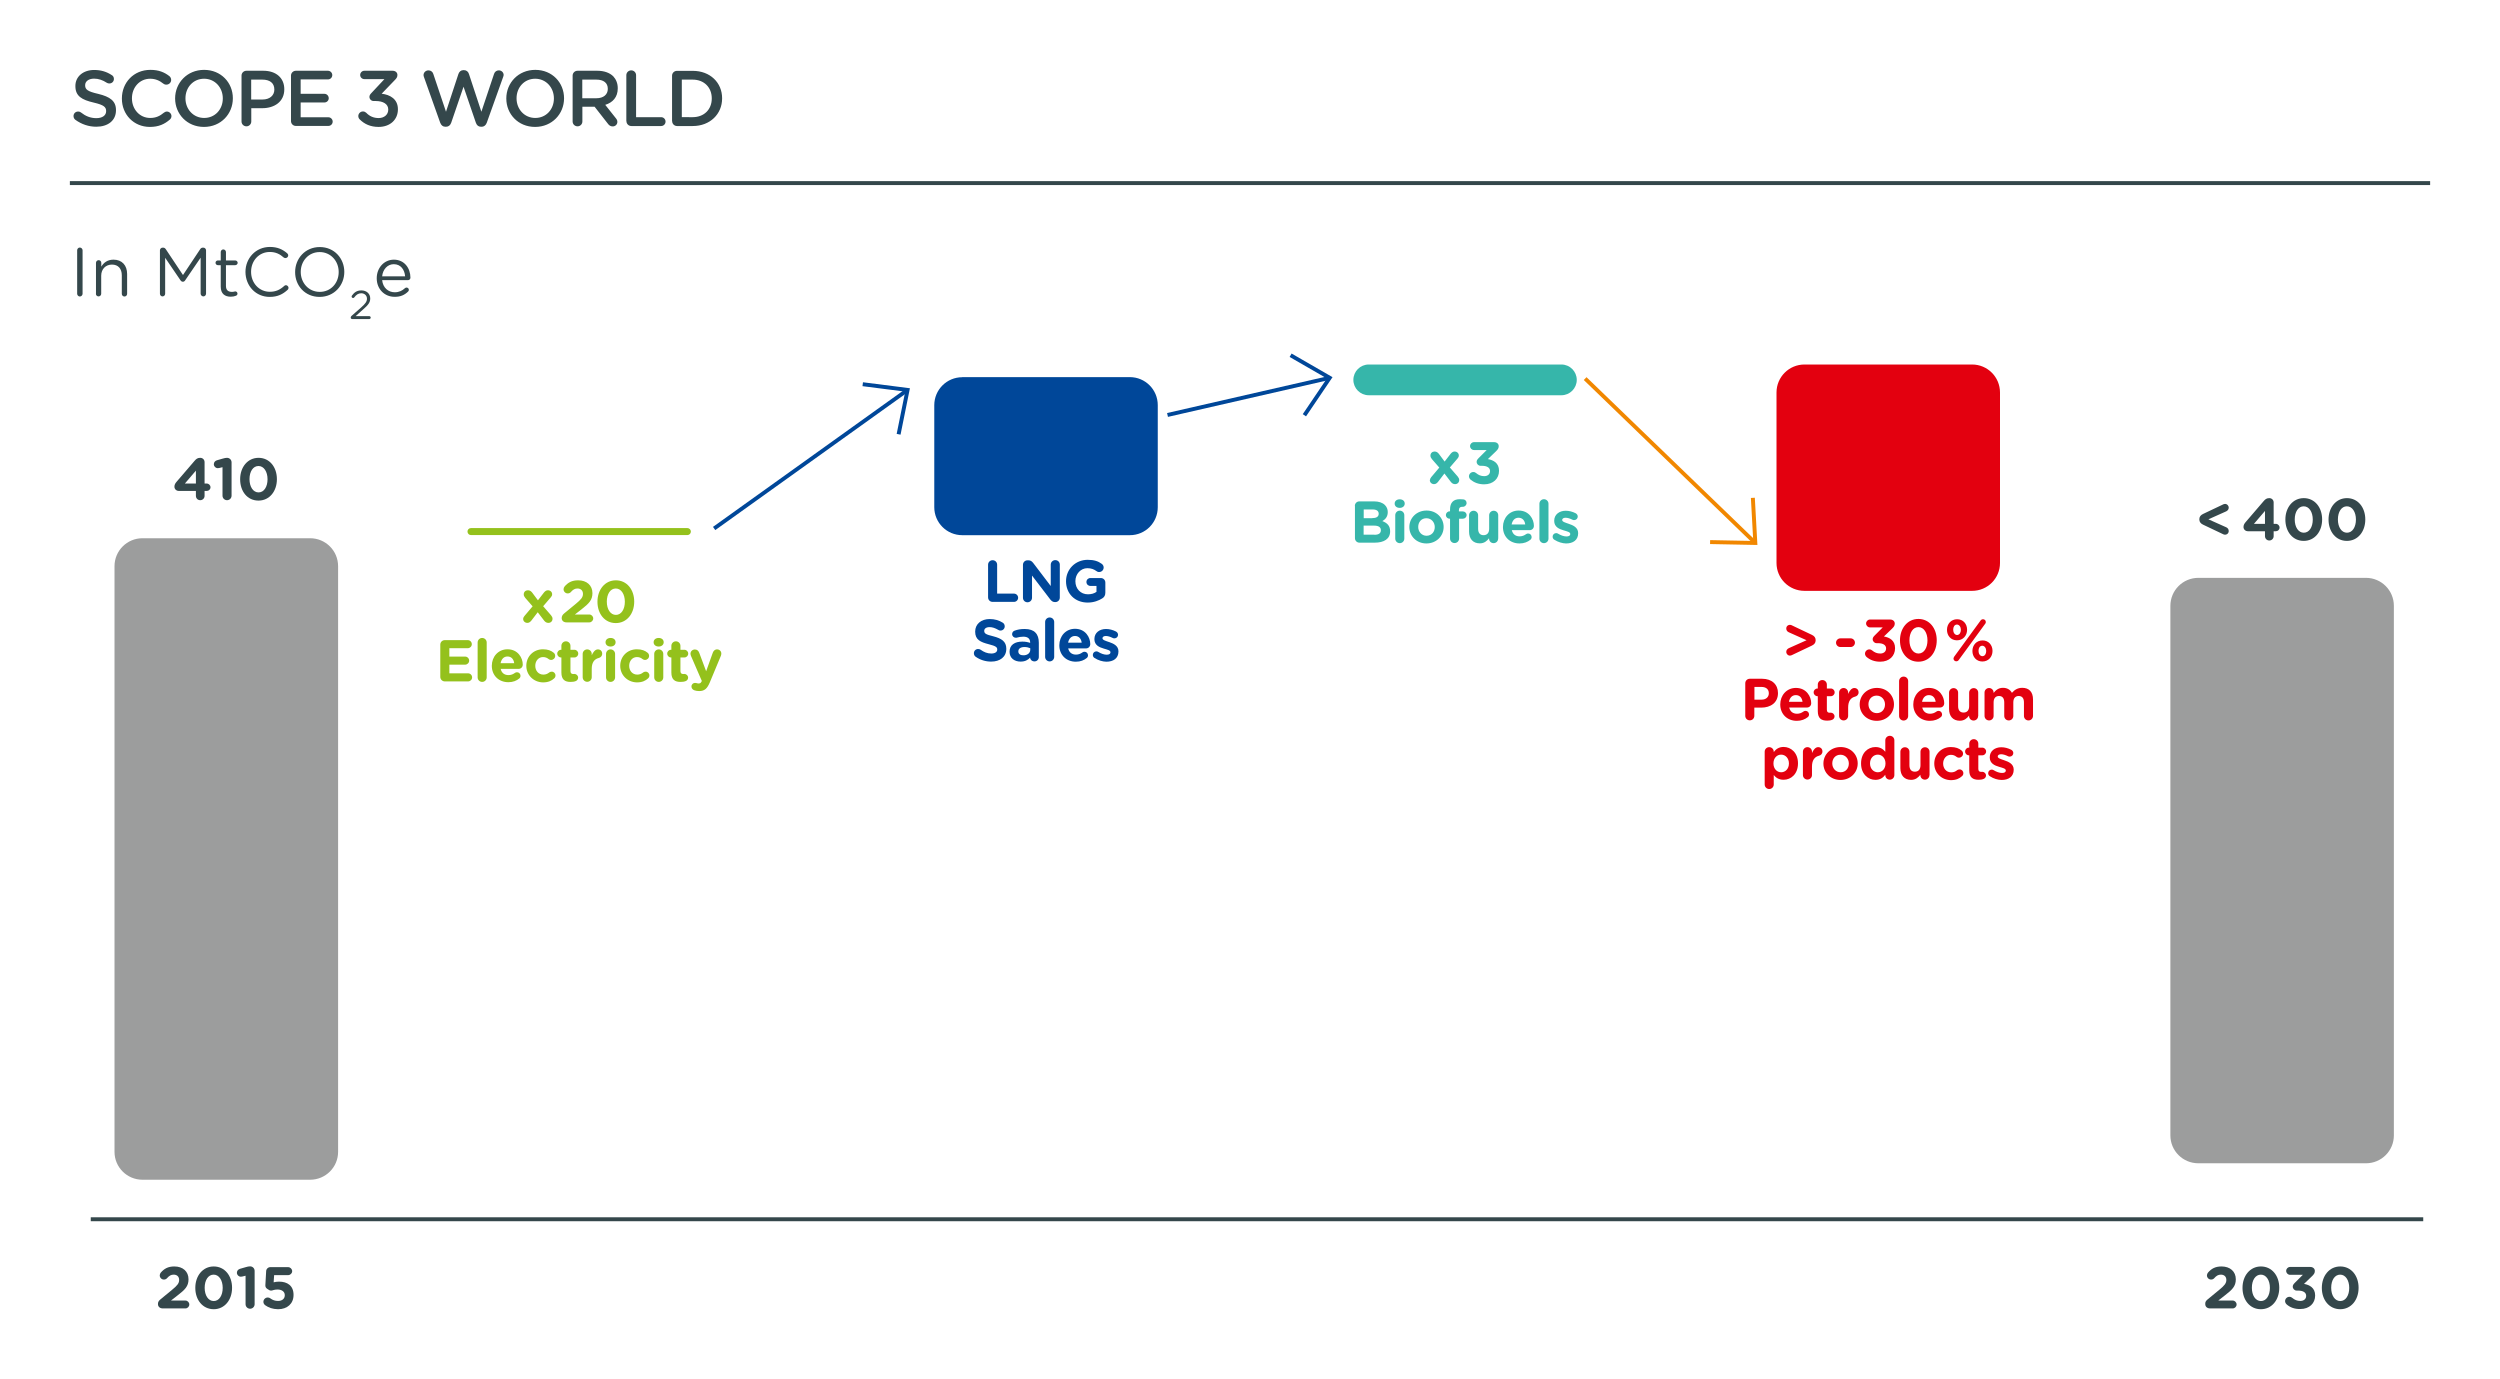 <?xml version="1.0" encoding="utf-8"?>
<!-- Generator: Adobe Illustrator 25.2.3, SVG Export Plug-In . SVG Version: 6.00 Build 0)  -->
<svg version="1.1" id="Calque_1" xmlns="http://www.w3.org/2000/svg" xmlns:xlink="http://www.w3.org/1999/xlink" x="0px" y="0px"
	 viewBox="0 0 253.7 139.94" style="enable-background:new 0 0 253.7 139.94;" xml:space="preserve">
<style type="text/css">
	.st0{fill:#34474B;}
	.st1{fill:#9C9D9D;}
	.st2{fill:#E3000F;}
	.st3{fill:#36B6AA;}
	.st4{fill:#94C11C;}
	.st5{fill:#004799;}
	.st6{fill:none;stroke:#004799;stroke-width:0.4;}
	.st7{fill:none;stroke:#F18700;stroke-width:0.4;}
	.st8{fill:none;stroke:#34474B;stroke-width:0.4;stroke-miterlimit:10;}
</style>
<g>
	<path class="st0" d="M69.19,11.89V8.08h1.1c1.18,0,1.94,0.81,1.94,1.9V10c0,1.1-0.77,1.89-1.94,1.89H69.19z M68.21,12.29
		c0,0.28,0.22,0.5,0.5,0.5h1.59c1.76,0,2.98-1.22,2.98-2.8V9.97c0-1.58-1.21-2.78-2.98-2.78H68.7c-0.28,0-0.5,0.22-0.5,0.49V12.29z
		 M63.57,12.29c0,0.28,0.22,0.5,0.5,0.5h3.02c0.25,0,0.45-0.2,0.45-0.45c0-0.25-0.2-0.45-0.45-0.45h-2.54V7.63
		c0-0.27-0.22-0.49-0.49-0.49c-0.28,0-0.5,0.22-0.5,0.49V12.29z M59.09,9.96V8.08h1.43c0.73,0,1.16,0.33,1.16,0.93v0.02
		c0,0.57-0.45,0.94-1.15,0.94H59.09z M58.11,12.33c0,0.27,0.22,0.49,0.5,0.49c0.27,0,0.49-0.22,0.49-0.49v-1.5h1.24l1.36,1.74
		c0.11,0.15,0.26,0.26,0.48,0.26c0.24,0,0.47-0.18,0.47-0.46c0-0.15-0.06-0.26-0.16-0.38l-1.07-1.35c0.75-0.23,1.27-0.77,1.27-1.67
		V8.95c0-0.49-0.17-0.9-0.46-1.21c-0.36-0.35-0.91-0.56-1.62-0.56h-2c-0.28,0-0.5,0.22-0.5,0.49V12.33z M54.32,11.97
		c-1.11,0-1.9-0.9-1.9-1.98V9.97c0-1.09,0.78-1.98,1.89-1.98c1.11,0,1.9,0.9,1.9,1.99V10C56.21,11.09,55.43,11.97,54.32,11.97
		 M54.3,12.88c1.72,0,2.94-1.32,2.94-2.9V9.97c0-1.58-1.2-2.88-2.92-2.88c-1.72,0-2.94,1.32-2.94,2.9V10
		C51.38,11.57,52.58,12.88,54.3,12.88 M44.67,12.45c0.1,0.26,0.27,0.41,0.51,0.41h0.1c0.24,0,0.42-0.15,0.51-0.41l1.25-3.65
		l1.25,3.65c0.09,0.26,0.26,0.41,0.5,0.41h0.1c0.24,0,0.42-0.16,0.51-0.41l1.66-4.64c0.02-0.06,0.05-0.14,0.05-0.2
		c0-0.26-0.22-0.47-0.49-0.47c-0.24,0-0.41,0.15-0.48,0.35l-1.29,3.85l-1.26-3.83c-0.07-0.23-0.25-0.39-0.5-0.39h-0.07
		c-0.25,0-0.42,0.16-0.5,0.39l-1.26,3.83L43.97,7.5c-0.06-0.21-0.25-0.36-0.49-0.36c-0.27,0-0.5,0.21-0.5,0.48
		c0,0.06,0.02,0.14,0.04,0.19L44.67,12.45z M38.42,12.88c1.17,0,1.96-0.74,1.96-1.78v-0.02c0-1.03-0.8-1.47-1.65-1.57l1.32-1.37
		c0.17-0.17,0.28-0.3,0.28-0.53c0-0.26-0.21-0.43-0.49-0.43h-2.86c-0.24,0-0.43,0.19-0.43,0.43c0,0.23,0.19,0.42,0.43,0.42h2.03
		l-1.31,1.4c-0.15,0.15-0.21,0.27-0.21,0.4c0,0.23,0.19,0.42,0.42,0.42h0.2c0.78,0,1.29,0.31,1.29,0.86v0.02
		c0,0.51-0.42,0.85-0.97,0.85c-0.52,0-0.92-0.18-1.27-0.54c-0.08-0.07-0.18-0.13-0.33-0.13c-0.26,0-0.47,0.22-0.47,0.47
		c0,0.14,0.07,0.28,0.16,0.35C36.98,12.59,37.6,12.88,38.42,12.88 M30.03,12.78h3.29c0.24,0,0.44-0.19,0.44-0.44
		c0-0.24-0.2-0.44-0.44-0.44h-2.81v-1.5h2.41c0.24,0,0.44-0.19,0.44-0.43c0-0.25-0.2-0.45-0.44-0.45h-2.41V8.06h2.77
		c0.24,0,0.44-0.19,0.44-0.44c0-0.24-0.2-0.44-0.44-0.44h-3.25c-0.28,0-0.5,0.22-0.5,0.49v4.61C29.53,12.57,29.75,12.78,30.03,12.78
		 M25.49,10.09V8.08h1.14c0.74,0,1.21,0.34,1.21,1v0.02c0,0.58-0.46,1-1.21,1H25.49z M24.51,12.33c0,0.27,0.22,0.49,0.5,0.49
		c0.27,0,0.49-0.22,0.49-0.49v-1.35h1.11c1.23,0,2.24-0.65,2.24-1.91V9.05c0-1.13-0.82-1.87-2.13-1.87h-1.71
		c-0.28,0-0.5,0.22-0.5,0.49V12.33z M20.72,11.97c-1.11,0-1.9-0.9-1.9-1.98V9.97c0-1.09,0.78-1.98,1.89-1.98s1.9,0.9,1.9,1.99V10
		C22.61,11.09,21.83,11.97,20.72,11.97 M20.7,12.88c1.72,0,2.93-1.32,2.93-2.9V9.97c0-1.58-1.2-2.88-2.92-2.88
		c-1.72,0-2.94,1.32-2.94,2.9V10C17.78,11.57,18.98,12.88,20.7,12.88 M15.21,12.88c0.9,0,1.5-0.29,2.03-0.75
		c0.09-0.08,0.16-0.2,0.16-0.35c0-0.25-0.22-0.46-0.46-0.46c-0.12,0-0.22,0.05-0.3,0.11c-0.41,0.34-0.81,0.54-1.4,0.54
		c-1.07,0-1.85-0.89-1.85-1.98V9.97c0-1.1,0.78-1.98,1.85-1.98c0.54,0,0.95,0.19,1.34,0.5c0.06,0.05,0.16,0.1,0.3,0.1
		c0.27,0,0.49-0.21,0.49-0.48c0-0.18-0.09-0.31-0.19-0.39c-0.49-0.38-1.06-0.63-1.92-0.63c-1.7,0-2.89,1.3-2.89,2.9V10
		C12.36,11.61,13.57,12.88,15.21,12.88 M9.77,12.86c1.18,0,2-0.62,2-1.67v-0.02c0-0.93-0.61-1.35-1.79-1.64
		C8.89,9.28,8.64,9.09,8.64,8.65V8.64c0-0.37,0.34-0.66,0.91-0.66c0.44,0,0.86,0.14,1.29,0.42c0.08,0.05,0.16,0.07,0.26,0.07
		c0.26,0,0.46-0.2,0.46-0.46c0-0.19-0.1-0.33-0.22-0.39c-0.5-0.33-1.07-0.52-1.78-0.52c-1.11,0-1.91,0.66-1.91,1.62v0.02
		c0,1.03,0.67,1.39,1.86,1.67c1.04,0.24,1.26,0.46,1.26,0.86v0.02c0,0.42-0.38,0.7-0.99,0.7c-0.61,0-1.1-0.21-1.57-0.58
		c-0.06-0.05-0.15-0.09-0.29-0.09c-0.26,0-0.46,0.2-0.46,0.46c0,0.16,0.08,0.3,0.19,0.38C8.29,12.62,9.01,12.86,9.77,12.86"/>
	<path class="st0" d="M41.41,29.59c0.06-0.05,0.08-0.11,0.08-0.18c0-0.13-0.11-0.23-0.24-0.23c-0.06,0-0.11,0.03-0.15,0.06
		c-0.27,0.25-0.6,0.42-1.04,0.42c-0.64,0-1.2-0.44-1.28-1.23h2.62c0.13,0,0.25-0.1,0.25-0.25c0-0.96-0.61-1.83-1.68-1.83
		c-1,0-1.74,0.84-1.74,1.88v0.01c0,1.12,0.81,1.88,1.81,1.88C40.66,30.13,41.07,29.92,41.41,29.59 M38.78,28.04
		c0.07-0.71,0.55-1.23,1.18-1.23c0.72,0,1.1,0.57,1.15,1.23H38.78z M35.59,32.23c0,0.09,0.07,0.15,0.16,0.15h1.72
		c0.08,0,0.15-0.07,0.15-0.15c0-0.08-0.07-0.15-0.15-0.15h-1.38l0.76-0.68c0.5-0.44,0.72-0.69,0.72-1.11v-0.01
		c0-0.47-0.37-0.81-0.89-0.81c-0.47,0-0.73,0.2-0.97,0.53c-0.02,0.03-0.03,0.06-0.03,0.09c0,0.08,0.07,0.15,0.15,0.15
		c0.05,0,0.09-0.02,0.12-0.06c0.2-0.27,0.41-0.42,0.71-0.42c0.31,0,0.58,0.21,0.58,0.55c0,0.29-0.16,0.51-0.6,0.9l-0.98,0.86
		C35.62,32.12,35.59,32.17,35.59,32.23 M32.45,29.62c-1.12,0-1.93-0.91-1.93-2.02v-0.01c0-1.11,0.8-2.01,1.92-2.01
		c1.12,0,1.93,0.91,1.93,2.02v0.01C34.37,28.73,33.57,29.62,32.45,29.62 M32.43,30.13c1.49,0,2.51-1.18,2.51-2.53v-0.01
		c0-1.35-1-2.52-2.49-2.52c-1.49,0-2.5,1.18-2.5,2.53v0.01C29.94,28.97,30.94,30.13,32.43,30.13 M27.37,30.13
		c0.81,0,1.34-0.28,1.82-0.72c0.05-0.04,0.09-0.11,0.09-0.2c0-0.14-0.13-0.27-0.27-0.27c-0.07,0-0.13,0.04-0.17,0.08
		c-0.42,0.38-0.85,0.59-1.46,0.59c-1.08,0-1.9-0.89-1.9-2.02v-0.01c0-1.13,0.81-2.01,1.9-2.01c0.6,0,1.03,0.22,1.41,0.56
		c0.04,0.03,0.1,0.06,0.18,0.06c0.15,0,0.28-0.13,0.28-0.27c0-0.1-0.06-0.17-0.11-0.22c-0.45-0.38-0.96-0.64-1.75-0.64
		c-1.44,0-2.48,1.15-2.48,2.53v0.01C24.92,29.02,25.96,30.13,27.37,30.13 M23.42,30.11c0.21,0,0.38-0.04,0.53-0.1
		c0.09-0.04,0.15-0.11,0.15-0.21c0-0.13-0.1-0.23-0.23-0.23c-0.04,0-0.14,0.05-0.33,0.05c-0.36,0-0.61-0.16-0.61-0.6v-2.11h0.94
		c0.13,0,0.25-0.11,0.25-0.24c0-0.12-0.11-0.24-0.25-0.24h-0.94v-0.85c0-0.15-0.13-0.27-0.27-0.27c-0.15,0-0.26,0.13-0.26,0.27v0.85
		h-0.29c-0.13,0-0.24,0.1-0.24,0.24c0,0.13,0.11,0.24,0.24,0.24h0.29v2.18C22.4,29.83,22.84,30.11,23.42,30.11 M16.23,29.81
		c0,0.15,0.12,0.27,0.26,0.27c0.15,0,0.27-0.12,0.27-0.27v-3.65l1.56,2.29c0.06,0.09,0.14,0.14,0.24,0.14s0.17-0.05,0.23-0.14
		l1.57-2.3v3.65c0,0.15,0.13,0.28,0.28,0.28c0.15,0,0.27-0.13,0.27-0.28v-4.4c0-0.15-0.13-0.27-0.27-0.27h-0.06
		c-0.11,0-0.2,0.06-0.26,0.15l-1.75,2.63l-1.75-2.63c-0.06-0.08-0.14-0.15-0.26-0.15H16.5c-0.15,0-0.27,0.13-0.27,0.27V29.81z
		 M9.73,29.81c0,0.15,0.12,0.27,0.27,0.27c0.15,0,0.27-0.12,0.27-0.27v-1.83c0-0.68,0.46-1.13,1.09-1.13c0.64,0,1,0.42,1,1.09v1.88
		c0,0.15,0.12,0.27,0.27,0.27c0.15,0,0.27-0.12,0.27-0.27V27.8c0-0.86-0.51-1.45-1.38-1.45c-0.62,0-1,0.31-1.24,0.71v-0.39
		c0-0.15-0.12-0.27-0.27-0.27c-0.15,0-0.27,0.13-0.27,0.27V29.81z M7.83,29.81c0,0.15,0.13,0.28,0.27,0.28
		c0.15,0,0.28-0.13,0.28-0.28V25.4c0-0.15-0.13-0.28-0.28-0.28c-0.15,0-0.27,0.13-0.27,0.28V29.81z"/>
	<g>
		<path class="st0" d="M16.26,131.88l1.19-0.98c0.52-0.43,0.73-0.66,0.73-1.01c0-0.35-0.23-0.54-0.56-0.54
			c-0.26,0-0.45,0.11-0.68,0.37c-0.06,0.07-0.17,0.13-0.31,0.13c-0.23,0-0.42-0.19-0.42-0.42c0-0.1,0.04-0.21,0.11-0.29
			c0.34-0.39,0.73-0.62,1.37-0.62c0.87,0,1.44,0.51,1.44,1.3v0.01c0,0.7-0.36,1.05-1.1,1.62l-0.68,0.53h1.46
			c0.22,0,0.4,0.18,0.4,0.4s-0.18,0.4-0.4,0.4h-2.28c-0.29,0-0.5-0.16-0.5-0.44C16.02,132.16,16.1,132.01,16.26,131.88z"/>
		<path class="st0" d="M19.82,130.7v-0.01c0-1.22,0.76-2.17,1.87-2.17c1.11,0,1.86,0.94,1.86,2.16v0.01c0,1.22-0.75,2.17-1.87,2.17
			C20.56,132.85,19.82,131.91,19.82,130.7z M22.6,130.7v-0.01c0-0.76-0.37-1.34-0.92-1.34s-0.91,0.56-0.91,1.33v0.01
			c0,0.77,0.37,1.34,0.92,1.34S22.6,131.46,22.6,130.7z"/>
		<path class="st0" d="M24.92,129.46l-0.32,0.08c-0.05,0.01-0.11,0.02-0.16,0.02c-0.22,0-0.4-0.18-0.4-0.4
			c0-0.19,0.12-0.34,0.31-0.4l0.59-0.17c0.17-0.05,0.31-0.08,0.43-0.08h0.01c0.25,0,0.46,0.2,0.46,0.46v3.38
			c0,0.25-0.2,0.46-0.46,0.46c-0.25,0-0.46-0.2-0.46-0.46V129.46z"/>
		<path class="st0" d="M26.92,132.46c-0.11-0.08-0.19-0.2-0.19-0.35c0-0.24,0.2-0.44,0.44-0.44c0.11,0,0.18,0.03,0.25,0.08
			c0.26,0.19,0.5,0.27,0.8,0.27c0.39,0,0.68-0.21,0.68-0.58v-0.01c0-0.36-0.31-0.57-0.74-0.57c-0.35,0-0.51,0.11-0.64,0.11
			c-0.13,0-0.23-0.05-0.42-0.19c-0.13-0.09-0.18-0.22-0.17-0.37l0.08-1.42c0.01-0.22,0.19-0.4,0.41-0.4h1.82
			c0.22,0,0.41,0.19,0.41,0.41s-0.19,0.4-0.41,0.4h-1.42l-0.05,0.73c0.17-0.04,0.32-0.07,0.55-0.07c0.83,0,1.47,0.4,1.47,1.34v0.01
			c0,0.89-0.64,1.45-1.57,1.45C27.66,132.85,27.26,132.7,26.92,132.46z"/>
	</g>
</g>
<g>
	<path class="st0" d="M19.88,49.82h-1.73c-0.25,0-0.45-0.18-0.45-0.43c0-0.19,0.08-0.34,0.22-0.5l1.82-2.12
		c0.17-0.2,0.31-0.31,0.58-0.31c0.25,0,0.44,0.19,0.44,0.44v2.17h0.22c0.21,0,0.38,0.17,0.38,0.38s-0.17,0.37-0.38,0.37h-0.22v0.5
		c0,0.25-0.2,0.44-0.44,0.44c-0.25,0-0.44-0.19-0.44-0.44V49.82z M19.88,49.07v-1.31l-1.12,1.31H19.88z"/>
	<path class="st0" d="M22.58,47.41l-0.32,0.08c-0.05,0.01-0.11,0.02-0.16,0.02c-0.22,0-0.4-0.18-0.4-0.4c0-0.19,0.12-0.34,0.31-0.4
		l0.59-0.17c0.17-0.05,0.31-0.08,0.43-0.08h0.01c0.25,0,0.46,0.2,0.46,0.46v3.38c0,0.25-0.2,0.46-0.46,0.46
		c-0.25,0-0.46-0.2-0.46-0.46V47.41z"/>
	<path class="st0" d="M24.37,48.64v-0.01c0-1.22,0.76-2.17,1.87-2.17c1.11,0,1.86,0.94,1.86,2.16v0.01c0,1.22-0.75,2.17-1.87,2.17
		C25.1,50.8,24.37,49.86,24.37,48.64z M27.15,48.64v-0.01c0-0.76-0.37-1.34-0.92-1.34s-0.91,0.56-0.91,1.33v0.01
		c0,0.77,0.37,1.34,0.92,1.34S27.15,49.4,27.15,48.64z"/>
</g>
<g>
	<g>
		<path class="st0" d="M224.01,131.88l1.19-0.98c0.52-0.43,0.73-0.66,0.73-1.01c0-0.35-0.23-0.54-0.56-0.54
			c-0.26,0-0.45,0.11-0.68,0.37c-0.06,0.07-0.17,0.13-0.31,0.13c-0.23,0-0.42-0.19-0.42-0.42c0-0.1,0.04-0.21,0.11-0.29
			c0.34-0.39,0.73-0.62,1.37-0.62c0.87,0,1.45,0.51,1.45,1.3v0.01c0,0.7-0.36,1.05-1.1,1.62l-0.68,0.53h1.46
			c0.22,0,0.4,0.18,0.4,0.4s-0.18,0.4-0.4,0.4h-2.28c-0.29,0-0.5-0.16-0.5-0.44C223.77,132.16,223.85,132.01,224.01,131.88z"/>
		<path class="st0" d="M227.57,130.7v-0.01c0-1.22,0.76-2.17,1.87-2.17c1.11,0,1.86,0.94,1.86,2.16v0.01c0,1.22-0.75,2.17-1.87,2.17
			S227.57,131.91,227.57,130.7z M230.35,130.7v-0.01c0-0.76-0.37-1.34-0.92-1.34s-0.91,0.56-0.91,1.33v0.01
			c0,0.77,0.37,1.34,0.92,1.34S230.35,131.46,230.35,130.7z"/>
		<path class="st0" d="M232.05,132.37c-0.08-0.07-0.16-0.2-0.16-0.33c0-0.24,0.2-0.44,0.44-0.44c0.13,0,0.22,0.05,0.29,0.11
			c0.24,0.2,0.49,0.31,0.82,0.31c0.35,0,0.59-0.2,0.59-0.51v-0.01c0-0.34-0.31-0.53-0.82-0.53h-0.14c-0.22,0-0.4-0.18-0.4-0.4
			c0-0.13,0.05-0.23,0.2-0.38l0.82-0.82h-1.29c-0.22,0-0.4-0.18-0.4-0.4s0.18-0.4,0.4-0.4h2.04c0.27,0,0.47,0.16,0.47,0.41
			c0,0.23-0.11,0.35-0.28,0.52l-0.82,0.79c0.57,0.1,1.13,0.4,1.13,1.17v0.01c0,0.79-0.58,1.37-1.51,1.37
			C232.84,132.85,232.39,132.67,232.05,132.37z"/>
		<path class="st0" d="M235.62,130.7v-0.01c0-1.22,0.76-2.17,1.87-2.17c1.11,0,1.86,0.94,1.86,2.16v0.01c0,1.22-0.75,2.17-1.87,2.17
			C236.36,132.85,235.62,131.91,235.62,130.7z M238.4,130.7v-0.01c0-0.76-0.37-1.34-0.92-1.34s-0.91,0.56-0.91,1.33v0.01
			c0,0.77,0.37,1.34,0.92,1.34S238.4,131.46,238.4,130.7z"/>
	</g>
	<path class="st1" d="M14.46,54.62c-1.57,0-2.84,1.27-2.84,2.84v59.43c0,1.56,1.27,2.83,2.84,2.83h17.01c1.57,0,2.84-1.27,2.84-2.83
		V57.46c0-1.57-1.27-2.84-2.84-2.84H14.46z"/>
	<path class="st2" d="M183.12,36.99c-1.57,0-2.84,1.27-2.84,2.84v17.3c0,1.57,1.27,2.83,2.84,2.83h17.01c1.57,0,2.83-1.27,2.83-2.83
		v-17.3c0-1.57-1.27-2.84-2.83-2.84H183.12z"/>
	<path class="st3" d="M138.9,36.99c-0.86,0-1.56,0.7-1.56,1.56c0,0.86,0.7,1.56,1.56,1.56h19.55c0.86,0,1.56-0.7,1.56-1.56
		c0-0.86-0.7-1.56-1.56-1.56H138.9z"/>
	<path class="st4" d="M47.79,53.59c-0.2,0-0.35,0.16-0.35,0.35c0,0.2,0.16,0.36,0.35,0.36h21.97c0.19,0,0.35-0.16,0.35-0.36
		c0-0.19-0.16-0.35-0.35-0.35H47.79z"/>
	<path class="st5" d="M97.65,38.28c-1.57,0-2.84,1.27-2.84,2.84v10.35c0,1.57,1.27,2.84,2.84,2.84h17.01c1.57,0,2.83-1.27,2.83-2.84
		V41.11c0-1.57-1.27-2.84-2.83-2.84H97.65z"/>
</g>
<line class="st6" x1="72.47" y1="53.63" x2="92.1" y2="39.57"/>
<polyline class="st6" points="87.55,38.99 92.1,39.57 91.19,44.07 "/>
<line class="st6" x1="118.48" y1="42.11" x2="134.94" y2="38.34"/>
<polyline class="st6" points="130.97,36.05 134.94,38.34 132.37,42.14 "/>
<line class="st7" x1="160.86" y1="38.42" x2="178.13" y2="55.1"/>
<polyline class="st7" points="177.88,50.52 178.13,55.1 173.54,55.01 "/>
<path class="st2" d="M181.86,63.47l2.02,0.96c0.23,0.11,0.37,0.28,0.37,0.51V65c0,0.23-0.14,0.4-0.37,0.51l-2.02,0.96
	c-0.07,0.04-0.14,0.06-0.22,0.06c-0.19,0.01-0.37-0.16-0.37-0.38c0-0.17,0.1-0.29,0.25-0.37l1.81-0.81l-1.81-0.81
	c-0.16-0.07-0.25-0.21-0.25-0.38c0-0.22,0.17-0.38,0.4-0.37C181.73,63.41,181.8,63.44,181.86,63.47z M186.32,65.22
	c0-0.24,0.2-0.44,0.44-0.44h1.04c0.24,0,0.44,0.2,0.44,0.44s-0.2,0.44-0.44,0.44h-1.04C186.52,65.66,186.32,65.46,186.32,65.22z
	 M189.42,66.67c-0.08-0.07-0.16-0.2-0.16-0.33c0-0.24,0.2-0.44,0.44-0.44c0.13,0,0.22,0.05,0.29,0.11c0.24,0.2,0.49,0.31,0.82,0.31
	c0.35,0,0.59-0.2,0.59-0.51V65.8c0-0.34-0.31-0.53-0.82-0.53h-0.14c-0.22,0-0.4-0.18-0.4-0.4c0-0.13,0.05-0.23,0.2-0.38l0.82-0.82
	h-1.29c-0.22,0-0.4-0.18-0.4-0.4s0.18-0.4,0.4-0.4h2.04c0.27,0,0.47,0.16,0.47,0.41c0,0.23-0.11,0.35-0.28,0.52l-0.82,0.79
	c0.57,0.1,1.13,0.4,1.13,1.18v0.01c0,0.79-0.58,1.37-1.51,1.37C190.21,67.15,189.76,66.96,189.42,66.67z M192.81,64.99v-0.01
	c0-1.22,0.76-2.17,1.87-2.17c1.11,0,1.86,0.94,1.86,2.16v0.01c0,1.22-0.75,2.17-1.87,2.17S192.81,66.21,192.81,64.99z M195.6,64.99
	v-0.01c0-0.76-0.37-1.34-0.92-1.34s-0.91,0.56-0.91,1.33v0.01c0,0.77,0.37,1.34,0.92,1.34S195.6,65.75,195.6,64.99z M197.58,63.92
	v-0.01c0-0.59,0.41-1.07,1.03-1.07c0.61,0,1.01,0.47,1.01,1.06v0.01c0,0.59-0.41,1.07-1.03,1.07
	C197.98,64.98,197.58,64.51,197.58,63.92z M198.99,63.92v-0.01c0-0.28-0.16-0.53-0.4-0.53c-0.25,0-0.38,0.24-0.38,0.52v0.01
	c0,0.28,0.16,0.53,0.4,0.53C198.85,64.43,198.99,64.19,198.99,63.92z M198.31,66.64l2.68-3.67c0.05-0.08,0.15-0.13,0.25-0.13
	c0.16,0,0.28,0.13,0.28,0.28c0,0.08-0.02,0.14-0.07,0.19l-2.68,3.67c-0.05,0.08-0.15,0.13-0.25,0.13c-0.16,0-0.28-0.13-0.28-0.28
	C198.25,66.75,198.28,66.69,198.31,66.64z M200.16,66.07v-0.01c0-0.59,0.41-1.07,1.03-1.07c0.61,0,1.01,0.47,1.01,1.06v0.01
	c0,0.59-0.41,1.07-1.03,1.07C200.56,67.13,200.16,66.65,200.16,66.07z M201.56,66.07v-0.01c0-0.28-0.16-0.53-0.4-0.53
	c-0.25,0-0.38,0.24-0.38,0.52v0.01c0,0.28,0.16,0.53,0.4,0.53C201.43,66.58,201.56,66.34,201.56,66.07z"/>
<g>
	<path class="st2" d="M177.11,69.34c0-0.26,0.2-0.46,0.46-0.46h1.25c1,0,1.61,0.59,1.61,1.45v0.01c0,0.97-0.75,1.47-1.7,1.47h-0.7
		v0.83c0,0.26-0.2,0.46-0.46,0.46s-0.46-0.2-0.46-0.46V69.34z M178.77,71c0.46,0,0.73-0.28,0.73-0.64v-0.01
		c0-0.41-0.29-0.64-0.75-0.64h-0.71V71H178.77z"/>
	<path class="st2" d="M182.34,73.15c-0.97,0-1.68-0.68-1.68-1.66v-0.01c0-0.92,0.65-1.67,1.59-1.67c1.07,0,1.55,0.88,1.55,1.55
		c0,0.26-0.19,0.44-0.43,0.44h-1.8c0.09,0.41,0.38,0.63,0.79,0.63c0.25,0,0.46-0.08,0.65-0.22c0.07-0.05,0.13-0.07,0.22-0.07
		c0.2,0,0.35,0.16,0.35,0.36c0,0.12-0.05,0.21-0.12,0.27C183.17,73,182.8,73.15,182.34,73.15z M182.92,71.22
		c-0.05-0.41-0.29-0.68-0.68-0.68c-0.38,0-0.62,0.27-0.7,0.68H182.92z"/>
	<path class="st2" d="M184.47,72.17v-1.52h-0.03c-0.22,0-0.39-0.17-0.39-0.39s0.17-0.39,0.39-0.39h0.03v-0.4
		c0-0.25,0.2-0.46,0.46-0.46c0.25,0,0.46,0.2,0.46,0.46v0.4h0.4c0.22,0,0.39,0.17,0.39,0.39s-0.17,0.39-0.39,0.39h-0.4v1.37
		c0,0.21,0.09,0.31,0.29,0.31c0.03,0,0.09-0.01,0.11-0.01c0.2,0,0.38,0.17,0.38,0.38c0,0.16-0.11,0.29-0.23,0.34
		c-0.17,0.07-0.32,0.09-0.52,0.09C184.84,73.13,184.47,72.91,184.47,72.17z"/>
	<path class="st2" d="M186.63,70.28c0-0.25,0.2-0.46,0.46-0.46c0.25,0,0.46,0.2,0.46,0.46v0.14c0.13-0.31,0.35-0.6,0.62-0.6
		c0.28,0,0.44,0.19,0.44,0.44c0,0.24-0.16,0.38-0.34,0.43c-0.46,0.11-0.72,0.46-0.72,1.11v0.85c0,0.25-0.2,0.46-0.46,0.46
		c-0.25,0-0.46-0.2-0.46-0.46V70.28z"/>
	<path class="st2" d="M188.72,71.49v-0.01c0-0.92,0.74-1.67,1.75-1.67c1,0,1.73,0.74,1.73,1.66v0.01c0,0.92-0.74,1.67-1.75,1.67
		C189.45,73.15,188.72,72.41,188.72,71.49z M191.29,71.49v-0.01c0-0.47-0.34-0.89-0.85-0.89c-0.52,0-0.83,0.4-0.83,0.88v0.01
		c0,0.48,0.34,0.89,0.85,0.89C190.98,72.37,191.29,71.96,191.29,71.49z"/>
	<path class="st2" d="M192.72,69.12c0-0.25,0.2-0.46,0.46-0.46s0.46,0.2,0.46,0.46v3.54c0,0.25-0.2,0.46-0.46,0.46
		s-0.46-0.2-0.46-0.46V69.12z"/>
	<path class="st2" d="M195.84,73.15c-0.97,0-1.68-0.68-1.68-1.66v-0.01c0-0.92,0.65-1.67,1.59-1.67c1.07,0,1.55,0.88,1.55,1.55
		c0,0.26-0.19,0.44-0.43,0.44h-1.8c0.09,0.41,0.38,0.63,0.79,0.63c0.25,0,0.46-0.08,0.65-0.22c0.07-0.05,0.13-0.07,0.22-0.07
		c0.2,0,0.35,0.16,0.35,0.36c0,0.12-0.05,0.21-0.12,0.27C196.68,73,196.31,73.15,195.84,73.15z M196.43,71.22
		c-0.05-0.41-0.29-0.68-0.68-0.68c-0.38,0-0.62,0.27-0.7,0.68H196.43z"/>
	<path class="st2" d="M200.74,72.66c0,0.25-0.2,0.46-0.46,0.46s-0.46-0.2-0.46-0.46v-0.04c-0.21,0.27-0.48,0.52-0.94,0.52
		c-0.69,0-1.09-0.46-1.09-1.19v-1.66c0-0.25,0.2-0.46,0.46-0.46c0.25,0,0.46,0.2,0.46,0.46v1.37c0,0.43,0.2,0.65,0.55,0.65
		s0.57-0.22,0.57-0.65v-1.37c0-0.25,0.2-0.46,0.46-0.46s0.46,0.2,0.46,0.46V72.66z"/>
	<path class="st2" d="M201.39,70.28c0-0.25,0.2-0.46,0.46-0.46c0.25,0,0.46,0.2,0.46,0.46v0.04c0.21-0.27,0.49-0.52,0.95-0.52
		c0.42,0,0.74,0.19,0.91,0.51c0.28-0.33,0.62-0.51,1.05-0.51c0.68,0,1.09,0.41,1.09,1.18v1.67c0,0.25-0.2,0.46-0.46,0.46
		s-0.46-0.2-0.46-0.46v-1.37c0-0.43-0.19-0.65-0.53-0.65s-0.55,0.22-0.55,0.65v1.37c0,0.25-0.2,0.46-0.46,0.46s-0.46-0.2-0.46-0.46
		v-1.37c0-0.43-0.19-0.65-0.53-0.65s-0.55,0.22-0.55,0.65v1.37c0,0.25-0.2,0.46-0.46,0.46c-0.25,0-0.46-0.2-0.46-0.46V70.28z"/>
</g>
<g>
	<path class="st2" d="M179.08,76.28c0-0.25,0.2-0.46,0.46-0.46c0.25,0,0.46,0.2,0.46,0.46v0.04c0.22-0.3,0.53-0.52,1-0.52
		c0.75,0,1.46,0.59,1.46,1.66v0.01c0,1.07-0.7,1.66-1.46,1.66c-0.49,0-0.79-0.22-1-0.48v0.96c0,0.25-0.2,0.46-0.46,0.46
		c-0.25,0-0.46-0.2-0.46-0.46V76.28z M181.54,77.48v-0.01c0-0.53-0.36-0.89-0.79-0.89s-0.78,0.35-0.78,0.89v0.01
		c0,0.53,0.35,0.89,0.78,0.89S181.54,78.02,181.54,77.48z"/>
	<path class="st2" d="M182.96,76.28c0-0.25,0.2-0.46,0.46-0.46c0.25,0,0.46,0.2,0.46,0.46v0.14c0.13-0.31,0.35-0.6,0.62-0.6
		c0.28,0,0.44,0.19,0.44,0.44c0,0.24-0.16,0.38-0.34,0.43c-0.46,0.11-0.72,0.46-0.72,1.11v0.85c0,0.25-0.2,0.46-0.46,0.46
		c-0.25,0-0.46-0.2-0.46-0.46V76.28z"/>
	<path class="st2" d="M185.04,77.49v-0.01c0-0.92,0.74-1.67,1.75-1.67c1,0,1.73,0.74,1.73,1.66v0.01c0,0.92-0.74,1.67-1.75,1.67
		C185.77,79.15,185.04,78.41,185.04,77.49z M187.62,77.49v-0.01c0-0.47-0.34-0.89-0.85-0.89c-0.52,0-0.83,0.4-0.83,0.88v0.01
		c0,0.47,0.34,0.89,0.85,0.89C187.3,78.37,187.62,77.96,187.62,77.49z"/>
	<path class="st2" d="M192.24,78.66c0,0.25-0.2,0.46-0.46,0.46s-0.46-0.2-0.46-0.46v-0.04c-0.22,0.3-0.53,0.52-1,0.52
		c-0.75,0-1.46-0.59-1.46-1.66v-0.01c0-1.07,0.7-1.66,1.46-1.66c0.49,0,0.79,0.22,1,0.48v-1.16c0-0.25,0.2-0.46,0.46-0.46
		s0.46,0.2,0.46,0.46V78.66z M189.77,77.47v0.01c0,0.53,0.36,0.89,0.79,0.89s0.78-0.35,0.78-0.89v-0.01c0-0.53-0.35-0.89-0.78-0.89
		S189.77,76.93,189.77,77.47z"/>
	<path class="st2" d="M195.8,78.66c0,0.25-0.2,0.46-0.46,0.46s-0.46-0.2-0.46-0.46v-0.04c-0.21,0.27-0.48,0.52-0.94,0.52
		c-0.69,0-1.09-0.46-1.09-1.19v-1.66c0-0.25,0.2-0.46,0.46-0.46s0.46,0.2,0.46,0.46v1.37c0,0.43,0.2,0.65,0.55,0.65
		c0.35,0,0.57-0.22,0.57-0.65v-1.37c0-0.25,0.2-0.46,0.46-0.46s0.46,0.2,0.46,0.46V78.66z"/>
	<path class="st2" d="M196.29,77.49v-0.01c0-0.92,0.7-1.67,1.68-1.67c0.49,0,0.83,0.13,1.1,0.36c0.06,0.05,0.14,0.16,0.14,0.31
		c0,0.23-0.19,0.41-0.41,0.41c-0.12,0-0.21-0.05-0.26-0.09c-0.16-0.13-0.33-0.2-0.57-0.2c-0.46,0-0.78,0.4-0.78,0.88v0.01
		c0,0.49,0.32,0.89,0.82,0.89c0.24,0,0.43-0.08,0.6-0.22c0.05-0.04,0.14-0.08,0.25-0.08c0.22,0,0.38,0.17,0.38,0.39
		c0,0.12-0.05,0.22-0.13,0.29c-0.27,0.25-0.61,0.41-1.14,0.41C196.99,79.15,196.29,78.41,196.29,77.49z"/>
	<path class="st2" d="M199.84,78.17v-1.52h-0.03c-0.22,0-0.39-0.17-0.39-0.39s0.17-0.39,0.39-0.39h0.03v-0.4
		c0-0.25,0.2-0.46,0.46-0.46c0.25,0,0.46,0.2,0.46,0.46v0.4h0.4c0.22,0,0.39,0.17,0.39,0.39s-0.17,0.39-0.39,0.39h-0.4v1.37
		c0,0.21,0.09,0.31,0.29,0.31c0.03,0,0.09-0.01,0.11-0.01c0.2,0,0.38,0.17,0.38,0.38c0,0.16-0.11,0.29-0.23,0.34
		c-0.17,0.07-0.32,0.09-0.52,0.09C200.22,79.13,199.84,78.91,199.84,78.17z"/>
	<path class="st2" d="M201.93,78.77c-0.1-0.06-0.17-0.17-0.17-0.31c0-0.2,0.16-0.36,0.36-0.36c0.07,0,0.13,0.02,0.18,0.05
		c0.31,0.19,0.61,0.29,0.87,0.29c0.26,0,0.38-0.1,0.38-0.24v-0.01c0-0.2-0.31-0.26-0.67-0.37c-0.45-0.13-0.96-0.34-0.96-0.96v-0.01
		c0-0.65,0.53-1.02,1.17-1.02c0.34,0,0.68,0.09,1,0.25c0.13,0.07,0.22,0.19,0.22,0.34c0,0.2-0.16,0.36-0.37,0.36
		c-0.07,0-0.11-0.01-0.17-0.04c-0.26-0.13-0.5-0.2-0.7-0.2c-0.22,0-0.34,0.1-0.34,0.22v0.01c0,0.18,0.31,0.26,0.65,0.38
		c0.45,0.15,0.97,0.37,0.97,0.95v0.01c0,0.71-0.53,1.04-1.23,1.04C202.74,79.14,202.32,79.03,201.93,78.77z"/>
</g>
<path class="st4" d="M53.23,62.5l0.82-0.97l-0.75-0.86c-0.1-0.12-0.15-0.23-0.15-0.35c0-0.26,0.19-0.42,0.42-0.42
	c0.18,0,0.31,0.08,0.43,0.23l0.59,0.79l0.61-0.79c0.11-0.13,0.23-0.23,0.4-0.23c0.24,0,0.43,0.17,0.43,0.4
	c0,0.13-0.05,0.22-0.13,0.31l-0.78,0.91l0.8,0.92c0.1,0.12,0.15,0.23,0.15,0.35c0,0.26-0.19,0.42-0.42,0.42
	c-0.18,0-0.31-0.08-0.43-0.23l-0.65-0.85l-0.65,0.85c-0.11,0.13-0.23,0.23-0.4,0.23c-0.24,0-0.43-0.17-0.43-0.4
	C53.1,62.68,53.15,62.59,53.23,62.5z M57.24,62.26l1.19-0.98c0.52-0.43,0.73-0.66,0.73-1.01c0-0.35-0.23-0.55-0.56-0.55
	c-0.26,0-0.45,0.11-0.68,0.37c-0.06,0.07-0.17,0.13-0.31,0.13c-0.23,0-0.42-0.19-0.42-0.42c0-0.1,0.04-0.21,0.11-0.29
	c0.34-0.39,0.73-0.62,1.37-0.62c0.87,0,1.45,0.51,1.45,1.3v0.01c0,0.7-0.36,1.05-1.1,1.63l-0.68,0.53h1.46c0.22,0,0.4,0.18,0.4,0.4
	s-0.18,0.4-0.4,0.4H57.5c-0.29,0-0.5-0.16-0.5-0.44C57,62.54,57.09,62.38,57.24,62.26z M60.63,61.07v-0.01
	c0-1.22,0.76-2.17,1.87-2.17c1.11,0,1.86,0.94,1.86,2.16v0.01c0,1.22-0.75,2.17-1.87,2.17S60.63,62.29,60.63,61.07z M63.41,61.07
	v-0.01c0-0.76-0.37-1.34-0.92-1.34s-0.91,0.56-0.91,1.33v0.01c0,0.77,0.37,1.34,0.92,1.34S63.41,61.83,63.41,61.07z"/>
<g>
	<path class="st4" d="M44.68,68.69v-3.27c0-0.26,0.2-0.46,0.46-0.46h2.33c0.23,0,0.41,0.19,0.41,0.41c0,0.23-0.19,0.41-0.41,0.41
		H45.6v0.85h1.6c0.23,0,0.41,0.19,0.41,0.41c0,0.23-0.19,0.41-0.41,0.41h-1.6v0.88h1.9c0.23,0,0.41,0.19,0.41,0.41
		c0,0.23-0.19,0.41-0.41,0.41h-2.36C44.89,69.15,44.68,68.95,44.68,68.69z"/>
</g>
<g>
	<path class="st4" d="M48.47,65.2c0-0.25,0.2-0.46,0.46-0.46c0.25,0,0.46,0.2,0.46,0.46v3.54c0,0.25-0.2,0.46-0.46,0.46
		c-0.25,0-0.46-0.2-0.46-0.46V65.2z"/>
	<path class="st4" d="M51.59,69.23c-0.97,0-1.68-0.68-1.68-1.66v-0.01c0-0.92,0.65-1.67,1.59-1.67c1.07,0,1.55,0.88,1.55,1.55
		c0,0.26-0.19,0.44-0.43,0.44h-1.81c0.09,0.41,0.38,0.63,0.79,0.63c0.25,0,0.46-0.08,0.65-0.22c0.07-0.05,0.13-0.07,0.22-0.07
		c0.2,0,0.35,0.16,0.35,0.36c0,0.12-0.05,0.21-0.12,0.27C52.42,69.08,52.06,69.23,51.59,69.23z M52.18,67.3
		c-0.05-0.41-0.29-0.68-0.68-0.68c-0.38,0-0.62,0.27-0.7,0.68H52.18z"/>
	<path class="st4" d="M53.41,67.57v-0.01c0-0.92,0.7-1.67,1.69-1.67c0.49,0,0.83,0.13,1.1,0.36c0.06,0.05,0.14,0.16,0.14,0.31
		c0,0.23-0.19,0.41-0.41,0.41c-0.12,0-0.21-0.05-0.26-0.09c-0.16-0.13-0.33-0.2-0.57-0.2c-0.46,0-0.78,0.4-0.78,0.88v0.01
		c0,0.49,0.32,0.89,0.82,0.89c0.24,0,0.43-0.08,0.6-0.22c0.05-0.04,0.14-0.08,0.25-0.08c0.22,0,0.38,0.17,0.38,0.39
		c0,0.12-0.05,0.22-0.13,0.29c-0.27,0.25-0.61,0.41-1.14,0.41C54.12,69.23,53.41,68.48,53.41,67.57z"/>
	<path class="st4" d="M56.97,68.24v-1.52h-0.03c-0.22,0-0.39-0.17-0.39-0.39s0.17-0.39,0.39-0.39h0.03v-0.4
		c0-0.25,0.2-0.46,0.46-0.46c0.25,0,0.46,0.2,0.46,0.46v0.4h0.4c0.22,0,0.39,0.17,0.39,0.39s-0.17,0.39-0.39,0.39h-0.4v1.37
		c0,0.21,0.09,0.31,0.29,0.31c0.03,0,0.09-0.01,0.11-0.01c0.2,0,0.38,0.17,0.38,0.38c0,0.16-0.11,0.29-0.23,0.34
		c-0.17,0.07-0.32,0.09-0.52,0.09C57.35,69.21,56.97,68.99,56.97,68.24z"/>
	<path class="st4" d="M59.13,66.36c0-0.25,0.2-0.46,0.46-0.46c0.25,0,0.46,0.2,0.46,0.46v0.14c0.13-0.31,0.35-0.6,0.62-0.6
		c0.28,0,0.44,0.19,0.44,0.44c0,0.24-0.16,0.38-0.34,0.43c-0.46,0.11-0.72,0.46-0.72,1.11v0.85c0,0.25-0.2,0.46-0.46,0.46
		c-0.25,0-0.46-0.2-0.46-0.46V66.36z"/>
	<path class="st4" d="M61.45,65.17c0-0.26,0.22-0.43,0.51-0.43c0.29,0,0.51,0.16,0.51,0.43v0.01c0,0.26-0.22,0.43-0.51,0.43
		c-0.29,0-0.51-0.17-0.51-0.43V65.17z M61.5,66.36c0-0.25,0.2-0.46,0.46-0.46c0.25,0,0.46,0.2,0.46,0.46v2.38
		c0,0.25-0.2,0.46-0.46,0.46c-0.25,0-0.46-0.2-0.46-0.46V66.36z"/>
	<path class="st4" d="M62.94,67.57v-0.01c0-0.92,0.7-1.67,1.69-1.67c0.49,0,0.83,0.13,1.1,0.36c0.06,0.05,0.14,0.16,0.14,0.31
		c0,0.23-0.19,0.41-0.41,0.41c-0.12,0-0.21-0.05-0.26-0.09c-0.16-0.13-0.33-0.2-0.57-0.2c-0.46,0-0.78,0.4-0.78,0.88v0.01
		c0,0.49,0.32,0.89,0.82,0.89c0.24,0,0.43-0.08,0.6-0.22c0.05-0.04,0.14-0.08,0.25-0.08c0.22,0,0.38,0.17,0.38,0.39
		c0,0.12-0.05,0.22-0.13,0.29c-0.27,0.25-0.61,0.41-1.14,0.41C63.65,69.23,62.94,68.48,62.94,67.57z"/>
	<path class="st4" d="M66.33,65.17c0-0.26,0.22-0.43,0.51-0.43c0.29,0,0.51,0.16,0.51,0.43v0.01c0,0.26-0.22,0.43-0.51,0.43
		c-0.29,0-0.51-0.17-0.51-0.43V65.17z M66.39,66.36c0-0.25,0.2-0.46,0.46-0.46c0.25,0,0.46,0.2,0.46,0.46v2.38
		c0,0.25-0.2,0.46-0.46,0.46c-0.25,0-0.46-0.2-0.46-0.46V66.36z"/>
	<path class="st4" d="M68.13,68.24v-1.52H68.1c-0.22,0-0.39-0.17-0.39-0.39s0.17-0.39,0.39-0.39h0.03v-0.4
		c0-0.25,0.2-0.46,0.46-0.46c0.25,0,0.46,0.2,0.46,0.46v0.4h0.4c0.22,0,0.39,0.17,0.39,0.39s-0.17,0.39-0.39,0.39h-0.4v1.37
		c0,0.21,0.09,0.31,0.29,0.31c0.03,0,0.09-0.01,0.11-0.01c0.2,0,0.38,0.17,0.38,0.38c0,0.16-0.11,0.29-0.23,0.34
		c-0.17,0.07-0.32,0.09-0.52,0.09C68.51,69.21,68.13,68.99,68.13,68.24z"/>
	<path class="st4" d="M70.46,70.05c-0.13-0.05-0.29-0.16-0.29-0.38s0.17-0.37,0.36-0.37c0.07,0,0.11,0.01,0.15,0.02
		c0.08,0.02,0.13,0.04,0.19,0.04c0.16,0,0.24-0.03,0.32-0.19l0.03-0.07l-1.1-2.54c-0.02-0.06-0.05-0.15-0.05-0.21
		c0-0.26,0.2-0.44,0.45-0.44c0.23,0,0.36,0.13,0.44,0.34l0.7,1.87l0.67-1.87c0.07-0.19,0.2-0.35,0.44-0.35s0.43,0.18,0.43,0.42
		c0,0.07-0.02,0.17-0.04,0.22l-1.12,2.69c-0.27,0.65-0.54,0.9-1.09,0.9C70.75,70.13,70.61,70.1,70.46,70.05z"/>
</g>
<path class="st3" d="M145.24,48.42l0.82-0.97l-0.75-0.86c-0.1-0.12-0.15-0.23-0.15-0.35c0-0.26,0.19-0.42,0.42-0.42
	c0.18,0,0.31,0.08,0.43,0.23l0.59,0.79l0.61-0.79c0.11-0.13,0.23-0.23,0.4-0.23c0.24,0,0.43,0.17,0.43,0.4
	c0,0.13-0.05,0.22-0.13,0.31l-0.78,0.91l0.8,0.92c0.1,0.12,0.15,0.23,0.15,0.35c0,0.26-0.19,0.42-0.42,0.42
	c-0.18,0-0.31-0.08-0.43-0.23l-0.65-0.85l-0.65,0.85c-0.11,0.13-0.23,0.23-0.4,0.23c-0.24,0-0.43-0.17-0.43-0.4
	C145.12,48.6,145.17,48.51,145.24,48.42z M149.23,48.67c-0.08-0.07-0.16-0.2-0.16-0.33c0-0.24,0.2-0.44,0.44-0.44
	c0.13,0,0.22,0.05,0.29,0.11c0.24,0.2,0.49,0.31,0.82,0.31c0.35,0,0.59-0.2,0.59-0.51V47.8c0-0.34-0.31-0.53-0.82-0.53h-0.14
	c-0.22,0-0.4-0.18-0.4-0.4c0-0.13,0.05-0.23,0.2-0.38l0.82-0.82h-1.29c-0.22,0-0.4-0.18-0.4-0.4s0.18-0.4,0.4-0.4h2.04
	c0.27,0,0.47,0.16,0.47,0.41c0,0.23-0.11,0.35-0.28,0.52l-0.82,0.79c0.57,0.1,1.13,0.4,1.13,1.18v0.01c0,0.79-0.58,1.37-1.51,1.37
	C150.03,49.15,149.58,48.96,149.23,48.67z"/>
<g>
	<path class="st3" d="M137.49,51.34c0-0.26,0.2-0.46,0.46-0.46h1.49c0.48,0,0.86,0.13,1.1,0.37c0.19,0.19,0.29,0.43,0.29,0.71v0.01
		c0,0.47-0.25,0.74-0.55,0.91c0.49,0.19,0.79,0.47,0.79,1.03v0.01c0,0.77-0.62,1.15-1.57,1.15h-1.54c-0.26,0-0.46-0.2-0.46-0.46
		V51.34z M139.24,52.58c0.41,0,0.67-0.13,0.67-0.44v-0.01c0-0.28-0.22-0.43-0.61-0.43h-0.91v0.89H139.24z M139.48,54.27
		c0.41,0,0.65-0.14,0.65-0.46V53.8c0-0.28-0.21-0.46-0.68-0.46h-1.07v0.92H139.48z"/>
</g>
<g>
	<path class="st3" d="M141.53,51.1c0-0.26,0.22-0.43,0.51-0.43c0.29,0,0.51,0.16,0.51,0.43v0.01c0,0.26-0.22,0.43-0.51,0.43
		c-0.29,0-0.51-0.17-0.51-0.43V51.1z M141.59,52.28c0-0.25,0.2-0.46,0.46-0.46c0.25,0,0.46,0.2,0.46,0.46v2.38
		c0,0.25-0.2,0.46-0.46,0.46c-0.25,0-0.46-0.2-0.46-0.46V52.28z"/>
	<path class="st3" d="M143.02,53.49v-0.01c0-0.92,0.74-1.67,1.75-1.67c1,0,1.73,0.74,1.73,1.66v0.01c0,0.92-0.74,1.67-1.75,1.67
		C143.76,55.15,143.02,54.41,143.02,53.49z M145.6,53.49v-0.01c0-0.47-0.34-0.89-0.85-0.89c-0.52,0-0.83,0.4-0.83,0.88v0.01
		c0,0.47,0.34,0.89,0.85,0.89C145.29,54.36,145.6,53.96,145.6,53.49z"/>
	<path class="st3" d="M147.15,52.64h-0.04c-0.21,0-0.38-0.16-0.38-0.37s0.17-0.38,0.38-0.38h0.04v-0.2c0-0.35,0.09-0.61,0.26-0.78
		s0.41-0.25,0.74-0.25c0.14,0,0.27,0.01,0.37,0.02c0.16,0.02,0.31,0.16,0.31,0.37c0,0.2-0.17,0.38-0.37,0.38h-0.08
		c-0.21,0-0.33,0.11-0.33,0.35v0.12h0.4c0.21,0,0.38,0.16,0.38,0.37s-0.17,0.37-0.38,0.37h-0.38v2.01c0,0.25-0.2,0.46-0.46,0.46
		s-0.46-0.2-0.46-0.46V52.64z"/>
	<path class="st3" d="M152.03,54.66c0,0.25-0.2,0.46-0.46,0.46s-0.46-0.2-0.46-0.46v-0.04c-0.21,0.27-0.48,0.52-0.94,0.52
		c-0.69,0-1.09-0.46-1.09-1.19v-1.66c0-0.25,0.2-0.46,0.46-0.46c0.25,0,0.46,0.2,0.46,0.46v1.37c0,0.43,0.2,0.65,0.55,0.65
		s0.57-0.22,0.57-0.65v-1.37c0-0.25,0.2-0.46,0.46-0.46s0.46,0.2,0.46,0.46V54.66z"/>
	<path class="st3" d="M154.2,55.15c-0.97,0-1.68-0.68-1.68-1.66v-0.01c0-0.92,0.65-1.67,1.59-1.67c1.07,0,1.55,0.88,1.55,1.55
		c0,0.26-0.19,0.44-0.43,0.44h-1.81c0.09,0.41,0.38,0.63,0.79,0.63c0.25,0,0.46-0.08,0.65-0.22c0.07-0.05,0.13-0.07,0.22-0.07
		c0.2,0,0.35,0.16,0.35,0.36c0,0.12-0.05,0.21-0.12,0.27C155.03,55,154.66,55.15,154.2,55.15z M154.78,53.22
		c-0.05-0.41-0.29-0.68-0.68-0.68c-0.38,0-0.62,0.27-0.7,0.68H154.78z"/>
	<path class="st3" d="M156.22,51.12c0-0.25,0.2-0.46,0.46-0.46c0.25,0,0.46,0.2,0.46,0.46v3.54c0,0.25-0.2,0.46-0.46,0.46
		c-0.25,0-0.46-0.2-0.46-0.46V51.12z"/>
	<path class="st3" d="M157.73,54.77c-0.1-0.06-0.17-0.17-0.17-0.31c0-0.2,0.16-0.36,0.36-0.36c0.07,0,0.13,0.02,0.18,0.05
		c0.31,0.19,0.61,0.29,0.87,0.29c0.26,0,0.38-0.1,0.38-0.24v-0.01c0-0.2-0.31-0.26-0.67-0.37c-0.45-0.13-0.96-0.34-0.96-0.96v-0.01
		c0-0.65,0.53-1.02,1.17-1.02c0.34,0,0.68,0.09,1,0.25c0.13,0.07,0.22,0.19,0.22,0.34c0,0.2-0.16,0.36-0.37,0.36
		c-0.07,0-0.11-0.01-0.17-0.04c-0.26-0.13-0.5-0.2-0.7-0.2c-0.22,0-0.34,0.1-0.34,0.22v0.01c0,0.18,0.31,0.26,0.65,0.38
		c0.45,0.15,0.97,0.37,0.97,0.95v0.01c0,0.71-0.53,1.04-1.23,1.04C158.55,55.14,158.12,55.02,157.73,54.77z"/>
</g>
<g>
	<path class="st5" d="M100.27,57.31c0-0.26,0.2-0.46,0.46-0.46s0.46,0.2,0.46,0.46v2.93h1.71c0.23,0,0.42,0.19,0.42,0.42
		c0,0.23-0.19,0.42-0.42,0.42h-2.17c-0.26,0-0.46-0.2-0.46-0.46V57.31z"/>
	<path class="st5" d="M103.81,57.32c0-0.26,0.2-0.46,0.46-0.46h0.1c0.22,0,0.35,0.11,0.48,0.27l1.78,2.34V57.3
		c0-0.25,0.2-0.46,0.46-0.46s0.46,0.2,0.46,0.46v3.34c0,0.26-0.2,0.46-0.46,0.46h-0.03c-0.22,0-0.35-0.11-0.48-0.27l-1.85-2.42v2.25
		c0,0.25-0.2,0.46-0.46,0.46s-0.46-0.2-0.46-0.46V57.32z"/>
	<path class="st5" d="M108.18,58.99v-0.01c0-1.19,0.93-2.17,2.2-2.17c0.64,0,1.06,0.14,1.43,0.41c0.09,0.07,0.19,0.19,0.19,0.37
		c0,0.25-0.2,0.46-0.46,0.46c-0.13,0-0.22-0.05-0.28-0.1c-0.25-0.18-0.52-0.29-0.92-0.29c-0.67,0-1.21,0.59-1.21,1.31v0.01
		c0,0.77,0.53,1.33,1.27,1.33c0.34,0,0.64-0.08,0.87-0.25v-0.6h-0.62c-0.22,0-0.4-0.17-0.4-0.4s0.18-0.4,0.4-0.4h1.06
		c0.26,0,0.46,0.2,0.46,0.46v1.02c0,0.27-0.1,0.46-0.32,0.59c-0.34,0.21-0.84,0.42-1.47,0.42
		C109.08,61.15,108.18,60.23,108.18,58.99z"/>
</g>
<g>
	<path class="st5" d="M99,66.64c-0.1-0.07-0.17-0.2-0.17-0.35c0-0.24,0.19-0.43,0.43-0.43c0.12,0,0.2,0.04,0.26,0.08
		c0.32,0.23,0.67,0.38,1.07,0.38c0.38,0,0.61-0.15,0.61-0.4v-0.01c0-0.23-0.14-0.35-0.85-0.53c-0.85-0.22-1.39-0.45-1.39-1.28v-0.01
		c0-0.76,0.61-1.27,1.47-1.27c0.51,0,0.95,0.13,1.33,0.37c0.1,0.06,0.2,0.19,0.2,0.37c0,0.24-0.19,0.43-0.43,0.43
		c-0.09,0-0.16-0.02-0.23-0.07c-0.31-0.18-0.59-0.28-0.88-0.28c-0.35,0-0.54,0.16-0.54,0.37v0.01c0,0.28,0.18,0.37,0.91,0.55
		c0.85,0.22,1.33,0.53,1.33,1.26v0.01c0,0.83-0.64,1.3-1.54,1.3C100.02,67.14,99.46,66.97,99,66.64z"/>
	<path class="st5" d="M102.45,66.15v-0.01c0-0.7,0.53-1.03,1.3-1.03c0.32,0,0.56,0.05,0.79,0.13V65.2c0-0.38-0.23-0.59-0.69-0.59
		c-0.25,0-0.46,0.04-0.63,0.09c-0.05,0.02-0.09,0.02-0.13,0.02c-0.21,0-0.38-0.16-0.38-0.37c0-0.16,0.1-0.3,0.25-0.35
		c0.29-0.11,0.6-0.17,1.03-0.17c0.5,0,0.86,0.13,1.08,0.36c0.24,0.24,0.35,0.59,0.35,1.03v1.46c0,0.25-0.2,0.44-0.44,0.44
		c-0.26,0-0.44-0.19-0.44-0.38v-0.01c-0.22,0.25-0.53,0.41-0.97,0.41C102.95,67.14,102.45,66.79,102.45,66.15z M104.55,65.94v-0.16
		c-0.16-0.07-0.36-0.12-0.58-0.12c-0.39,0-0.63,0.16-0.63,0.44v0.01c0,0.25,0.2,0.39,0.5,0.39
		C104.26,66.51,104.55,66.27,104.55,65.94z"/>
	<path class="st5" d="M106.06,63.12c0-0.25,0.2-0.46,0.46-0.46c0.25,0,0.46,0.2,0.46,0.46v3.54c0,0.25-0.2,0.46-0.46,0.46
		c-0.25,0-0.46-0.2-0.46-0.46V63.12z"/>
	<path class="st5" d="M109.18,67.15c-0.97,0-1.68-0.68-1.68-1.66v-0.01c0-0.92,0.65-1.67,1.59-1.67c1.07,0,1.55,0.88,1.55,1.55
		c0,0.26-0.19,0.44-0.43,0.44h-1.81c0.09,0.41,0.38,0.63,0.79,0.63c0.25,0,0.46-0.08,0.65-0.22c0.07-0.05,0.13-0.07,0.22-0.07
		c0.2,0,0.35,0.16,0.35,0.36c0,0.12-0.05,0.21-0.12,0.27C110.01,67,109.65,67.15,109.18,67.15z M109.77,65.22
		c-0.05-0.41-0.29-0.68-0.68-0.68c-0.38,0-0.62,0.27-0.7,0.68H109.77z"/>
	<path class="st5" d="M111.07,66.77c-0.1-0.06-0.17-0.17-0.17-0.31c0-0.2,0.16-0.36,0.36-0.36c0.07,0,0.13,0.02,0.18,0.05
		c0.31,0.19,0.61,0.29,0.87,0.29c0.26,0,0.38-0.1,0.38-0.24v-0.01c0-0.2-0.31-0.26-0.67-0.37c-0.45-0.13-0.96-0.34-0.96-0.96v-0.01
		c0-0.65,0.53-1.02,1.18-1.02c0.34,0,0.68,0.09,1,0.25c0.13,0.07,0.22,0.19,0.22,0.34c0,0.2-0.16,0.36-0.37,0.36
		c-0.07,0-0.11-0.01-0.17-0.04c-0.26-0.13-0.5-0.2-0.7-0.2c-0.22,0-0.34,0.1-0.34,0.22v0.01c0,0.18,0.31,0.26,0.65,0.38
		c0.45,0.15,0.97,0.37,0.97,0.95v0.01c0,0.71-0.53,1.04-1.23,1.04C111.89,67.14,111.46,67.02,111.07,66.77z"/>
</g>
<line class="st8" x1="7.09" y1="18.58" x2="246.61" y2="18.58"/>
<line class="st8" x1="9.21" y1="123.73" x2="245.91" y2="123.73"/>
<path class="st0" d="M225.58,54.2l-2.02-0.96c-0.23-0.11-0.37-0.28-0.37-0.51v-0.06c0-0.23,0.14-0.4,0.37-0.51l2.02-0.96
	c0.07-0.04,0.14-0.06,0.22-0.06c0.19-0.01,0.37,0.16,0.37,0.38c0,0.17-0.1,0.29-0.25,0.37l-1.81,0.81l1.81,0.81
	c0.16,0.07,0.25,0.21,0.25,0.38c0,0.22-0.17,0.38-0.4,0.37C225.71,54.26,225.64,54.23,225.58,54.2z M229.85,53.91h-1.73
	c-0.25,0-0.45-0.18-0.45-0.43c0-0.19,0.08-0.34,0.22-0.5l1.82-2.12c0.17-0.2,0.31-0.31,0.58-0.31c0.25,0,0.44,0.19,0.44,0.44v2.17
	h0.22c0.21,0,0.38,0.17,0.38,0.38s-0.17,0.37-0.38,0.37h-0.22v0.5c0,0.25-0.2,0.44-0.44,0.44s-0.44-0.19-0.44-0.44V53.91z
	 M229.85,53.16v-1.31l-1.12,1.31H229.85z M231.92,52.73v-0.01c0-1.22,0.76-2.17,1.87-2.17c1.11,0,1.86,0.94,1.86,2.16v0.01
	c0,1.22-0.75,2.17-1.87,2.17S231.92,53.94,231.92,52.73z M234.7,52.73v-0.01c0-0.76-0.37-1.34-0.92-1.34s-0.91,0.56-0.91,1.33v0.01
	c0,0.77,0.37,1.34,0.92,1.34S234.7,53.49,234.7,52.73z M236.3,52.73v-0.01c0-1.22,0.76-2.17,1.87-2.17c1.11,0,1.86,0.94,1.86,2.16
	v0.01c0,1.22-0.75,2.17-1.87,2.17S236.3,53.94,236.3,52.73z M239.08,52.73v-0.01c0-0.76-0.37-1.34-0.92-1.34s-0.91,0.56-0.91,1.33
	v0.01c0,0.77,0.37,1.34,0.92,1.34S239.08,53.49,239.08,52.73z"/>
<g>
	<path class="st1" d="M223.09,58.64c-1.57,0-2.84,1.27-2.84,2.84v53.74c0,1.57,1.27,2.83,2.84,2.83h17.01
		c1.57,0,2.83-1.27,2.83-2.83V61.48c0-1.57-1.27-2.84-2.83-2.84H223.09z"/>
</g>
</svg>
